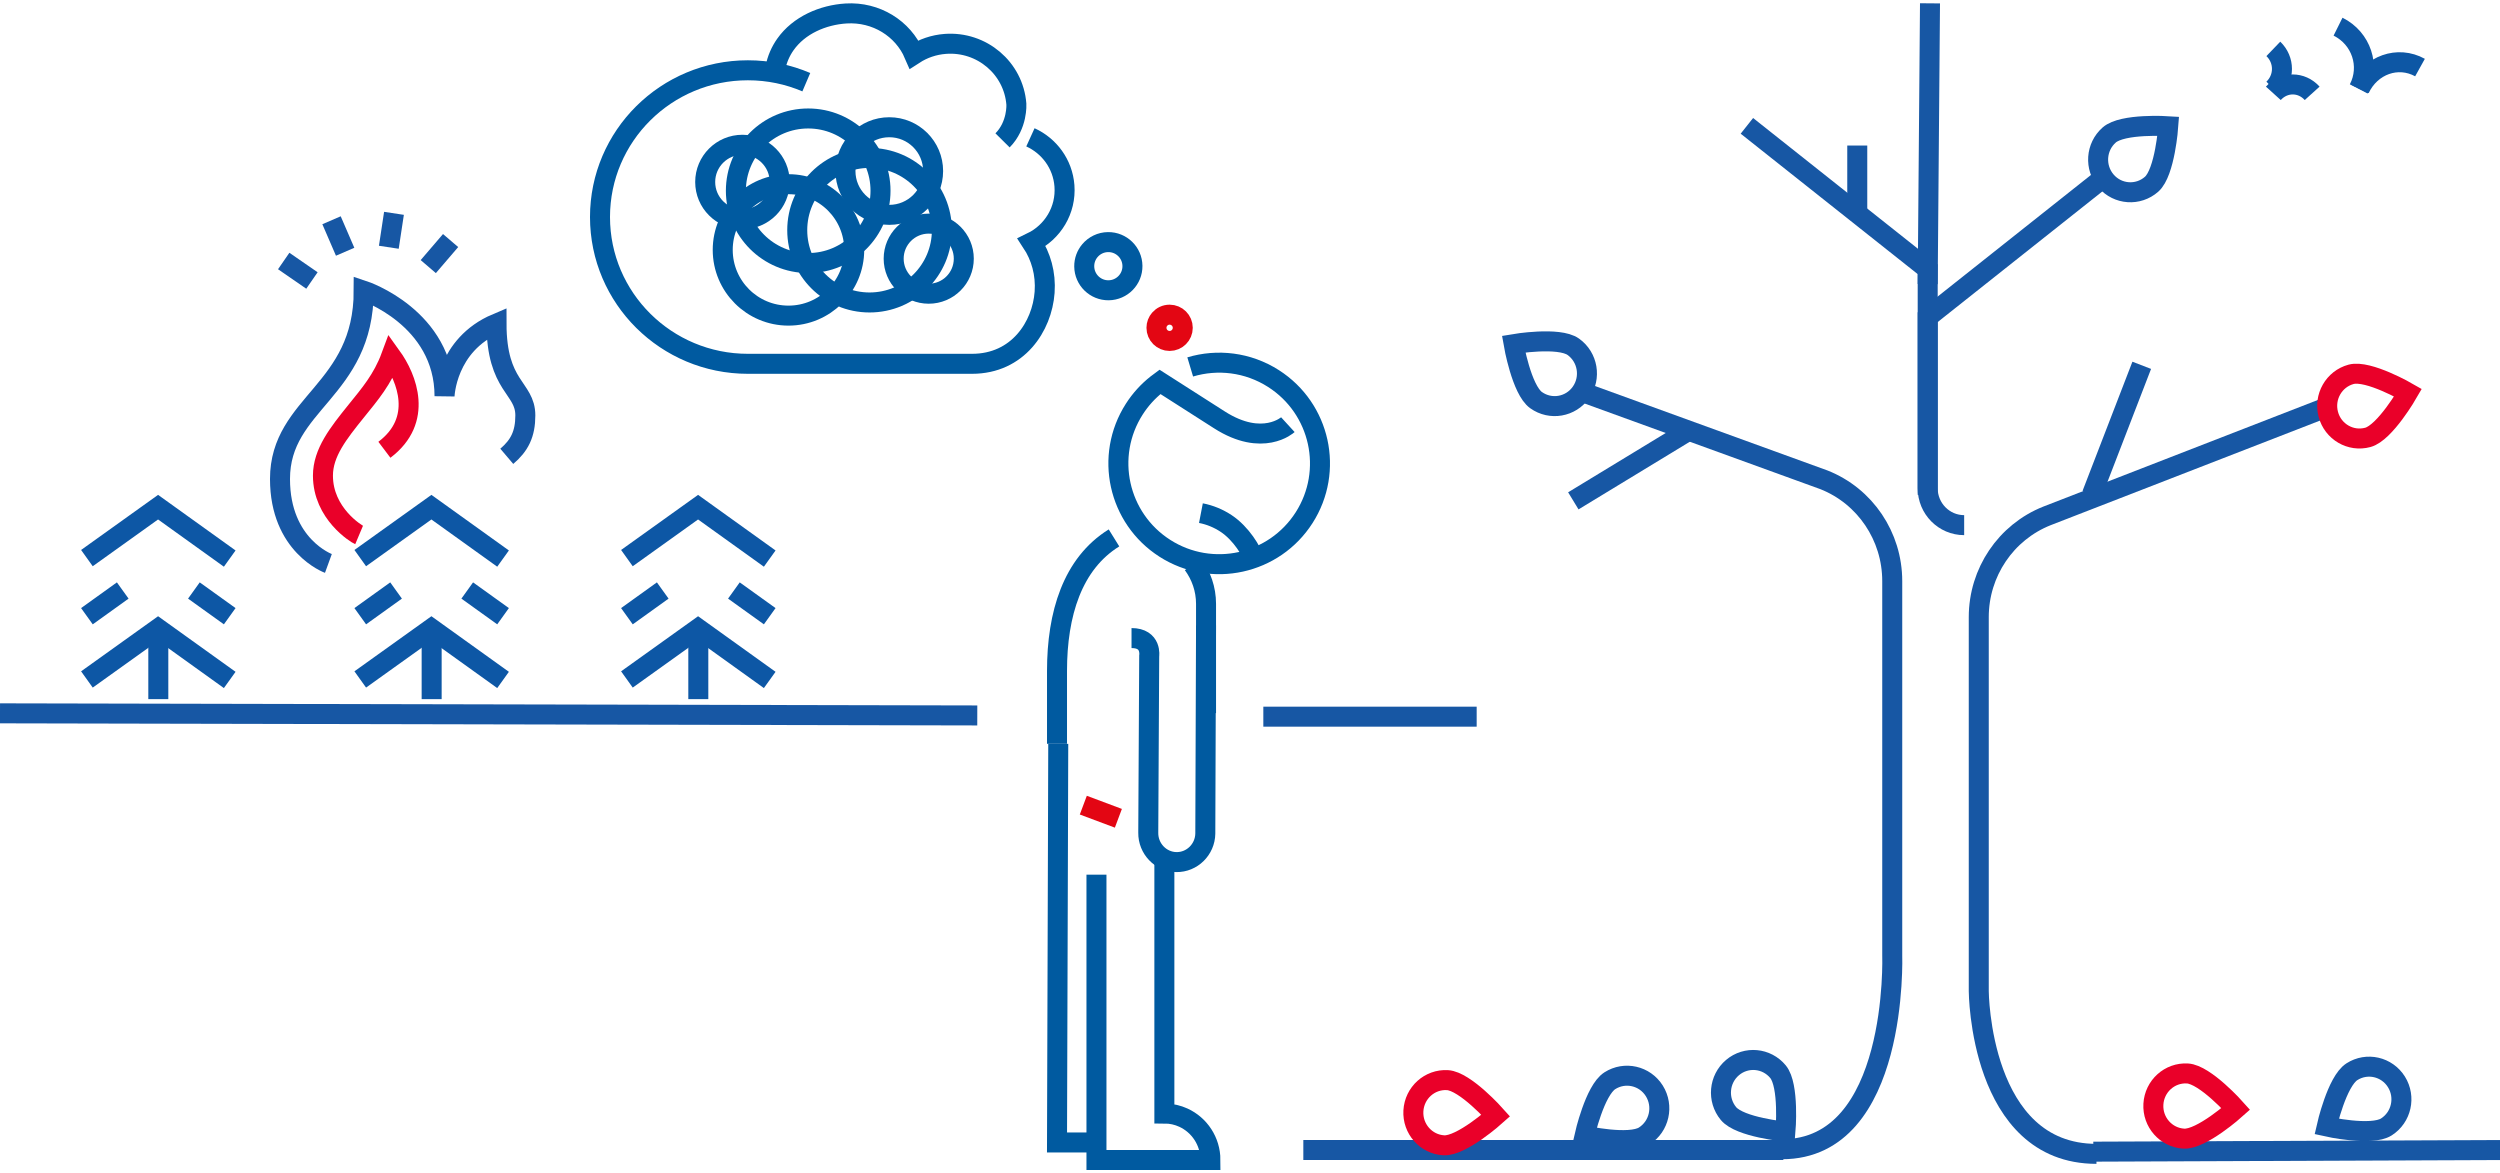<?xml version="1.0" encoding="UTF-8"?>
<svg width="375px" height="176px" viewBox="0 0 375 176" version="1.1" xmlns="http://www.w3.org/2000/svg" xmlns:xlink="http://www.w3.org/1999/xlink">
    <!-- Generator: Sketch 63.1 (92452) - https://sketch.com -->
    <title>Group 4</title>
    <desc>Created with Sketch.</desc>
    <g id="Page-1" stroke="none" stroke-width="1" fill="none" fill-rule="evenodd">
        <g id="M-Barnförsäkring" transform="translate(0, -110)">
            <g id="Group-4" transform="translate(0, 100)">
                <g id="skadeanmalan-mobil">
                    <g id="Skadeanmälan" transform="translate(0, 12)">
                        <g id="lines" transform="translate(89, 0)" stroke-width="3">
                            <g id="gube" transform="translate(69.552, 52.4)">
                                <path d="M20.381,30.229 C21.621,31.907 22.354,33.963 22.354,36.179 L22.354,52.571" id="Stroke-5" stroke="#005AA0"></path>
                                <path d="M22.354,39.429 L22.244,70.639 C22.208,73.026 20.254,74.95 17.901,74.914 C15.548,74.877 13.653,72.894 13.688,70.507 L13.829,44.001 C13.829,44.001 14.258,41.31 11.177,41.31" id="Stroke-9" stroke="#005AA0"></path>
                                <path d="M16.103,73.6 L16.103,112.626 C17.123,112.626 18.09,112.85 18.962,113.25 C21.351,114.347 23.011,116.778 23.011,119.6 L5.917,119.6 L5.917,76.796" id="Stroke-11" stroke="#005AA0"></path>
                                <polyline id="Stroke-13" stroke="#005AA0" points="4.602 116.971 0 116.971 0.186 57.171"></polyline>
                                <line x1="3.945" y1="66.371" x2="9.204" y2="68.343" id="Stroke-15" stroke="#E30613"></line>
                                <path d="M21.586,22.571 C22.936,22.831 24.213,23.36 25.354,24.113 C27.633,25.617 29.244,28.344 29.586,29.571" id="Stroke-3" stroke="#005AA0"></path>
                                <path d="M34.628,9.301 C34.628,9.301 30.87,12.741 24.365,8.582 L15.449,2.883 L14.944,3.259 C13.66,4.274 12.52,5.516 11.589,6.972 C7.089,14.003 9.145,23.348 16.179,27.845 C23.213,32.342 32.564,30.289 37.063,23.257 C41.562,16.227 39.508,6.881 32.473,2.384 C28.61,-0.085 24.051,-0.58 19.979,0.64" id="Stroke-1" stroke="#005AA0"></path>
                                <path d="M0,57.171 L0,46.24 C0,37.698 2.311,30.154 8.547,26.286" id="Stroke-7" stroke="#005AA0"></path>
                            </g>
                            <path d="M88.414,47.171 C88.414,48.26 87.531,49.143 86.442,49.143 C85.353,49.143 84.47,48.26 84.47,47.171 C84.47,46.677 84.651,46.226 84.952,45.88 C85.313,45.463 85.847,45.2 86.442,45.2 C87.531,45.2 88.414,46.083 88.414,47.171 Z" id="Stroke-17" stroke="#E30613"></path>
                            <path d="M80.867,37.886 C80.89,39.882 79.291,41.519 77.293,41.543 C75.296,41.566 73.659,39.966 73.636,37.971 C73.625,37.066 73.948,36.234 74.492,35.593 C75.146,34.822 76.119,34.327 77.21,34.315 C79.206,34.291 80.844,35.891 80.867,37.886 Z" id="Stroke-19" stroke="#005AA0"></path>
                            <g id="Group-3" transform="translate(35.691, 26.5) scale(-1, 1) translate(-35.691, -26.5) translate(0.691, 0)" stroke="#005AA0">
                                <path d="M43.392,8.225 C43.127,6.871 42.6,5.688 41.885,4.673 C39.84,1.767 36.249,0.234 32.771,0.021 C28.272,-0.255 24.247,2.271 22.578,6.155 C21.221,5.277 19.628,4.714 17.897,4.584 C12.425,4.173 7.653,8.221 7.236,13.626 C7.236,13.626 7.037,16.764 9.309,19.057" id="Stroke-21"></path>
                                <path d="M38.745,10.328 C41.433,9.179 44.397,8.543 47.51,8.543 C59.76,8.543 69.691,18.399 69.691,30.557 C69.691,42.715 59.76,52.571 47.51,52.571 L13.882,52.571 C7.009,52.571 3.369,46.973 2.998,41.84 C2.796,39.039 3.546,36.46 4.937,34.352 C1.798,32.832 -0.255,29.529 0.026,25.861 C0.277,22.587 2.319,19.878 5.127,18.6" id="Stroke-23"></path>
                                <path d="M51.282,35.486 C51.282,40.929 46.866,45.343 41.42,45.343 C35.973,45.343 31.558,40.929 31.558,35.486 C31.558,30.042 35.973,25.629 41.42,25.629 C46.866,25.629 51.282,30.042 51.282,35.486 Z" id="Stroke-25"></path>
                                <path d="M49.309,26.614 C49.309,32.603 44.453,37.457 38.461,37.457 C32.47,37.457 27.613,32.603 27.613,26.614 C27.613,20.626 32.47,15.771 38.461,15.771 C44.453,15.771 49.309,20.626 49.309,26.614 Z" id="Stroke-27"></path>
                                <path d="M40.105,32.528 C40.105,38.517 35.248,43.371 29.257,43.371 C23.266,43.371 18.409,38.517 18.409,32.528 C18.409,26.54 23.266,21.686 29.257,21.686 C35.248,21.686 40.105,26.54 40.105,32.528 Z" id="Stroke-29"></path>
                                <path d="M32.873,23.657 C32.873,27.287 29.93,30.229 26.299,30.229 C22.668,30.229 19.724,27.287 19.724,23.657 C19.724,20.028 22.668,17.086 26.299,17.086 C29.93,17.086 32.873,20.028 32.873,23.657 Z" id="Stroke-31"></path>
                                <path d="M25.641,36.8 C25.641,33.897 23.287,31.543 20.382,31.543 C17.477,31.543 15.122,33.897 15.122,36.8 C15.122,39.704 17.477,42.057 20.382,42.057 C23.287,42.057 25.641,39.704 25.641,36.8 Z" id="Stroke-33"></path>
                                <path d="M53.912,25.3 C53.912,28.385 51.41,30.886 48.323,30.886 C45.237,30.886 42.735,28.385 42.735,25.3 C42.735,22.215 45.237,19.714 48.323,19.714 C51.41,19.714 53.912,22.215 53.912,25.3 Z" id="Stroke-35"></path>
                            </g>
                        </g>
                        <line x1="195.5" y1="170.5" x2="267.5" y2="170.5" id="Path-5" stroke="#1757A4" stroke-width="3"></line>
                        <line x1="314" y1="170.75" x2="375.5" y2="170.5" id="Path-5" stroke="#1757A4" stroke-width="3"></line>
                        <g id="Group-8" transform="translate(42, 112)"></g>
                        <g id="Group-7" transform="translate(0, 30)" stroke-width="3">
                            <g id="Group-6" transform="translate(42, 0)">
                                <polyline id="Stroke-1" stroke="#0D57A5" points="33.458 51.788 22.711 44.075 12.037 51.715"></polyline>
                                <path d="M7.26,52.516 C7.26,52.516 0,49.874 0,39.85 C0,28.392 12.556,26.7 12.556,11.603 C12.556,11.603 24.68,15.618 24.68,27.431 C24.68,27.431 24.892,19.734 32.477,16.524 C32.477,26.102 36.8,26.092 36.8,30.314 C36.8,33.114 35.917,34.835 34.018,36.448" id="Stroke-97" stroke="#1757A4"></path>
                                <path d="M15.66,35.467 C21.551,31.022 19.059,24.717 16.68,21.422 C15.38,24.935 13.461,27.148 11.423,29.675 C8.761,32.975 6.441,35.904 6.441,39.342 C6.441,45.037 11.474,48.083 11.866,48.248" id="Stroke-98" stroke="#EA0029"></path>
                                <line x1="9.771" y1="5.763" x2="7.729" y2="1.038" id="Stroke-99" stroke="#1757A4"></line>
                                <line x1="4.791" y1="10.074" x2="0.556" y2="7.15" id="Stroke-100" stroke="#1757A4"></line>
                                <line x1="16.324" y1="5.089" x2="17.096" y2="-2.84217094e-14" id="Stroke-102" stroke="#1757A4"></line>
                                <line x1="22.239" y1="7.99" x2="25.59" y2="4.083" id="Stroke-103" stroke="#1757A4"></line>
                                <polyline id="Stroke-2" stroke="#0D57A5" points="33.458 69.992 22.711 62.279 12.037 69.918"></polyline>
                                <line x1="33.458" y1="60.432" x2="28.085" y2="56.575" id="Stroke-3" stroke="#0D57A5"></line>
                                <line x1="12.037" y1="60.432" x2="17.41" y2="56.575" id="Stroke-4" stroke="#0D57A5"></line>
                                <line x1="22.747" y1="63.45" x2="22.747" y2="72.871" id="Stroke-5" stroke="#0D57A5"></line>
                            </g>
                            <g id="Group-6" transform="translate(13, 44)" stroke="#0D57A5">
                                <polyline id="Stroke-1" points="102.458 7.788 91.711 0.075 81.037 7.715"></polyline>
                                <polyline id="Stroke-2" points="102.458 25.991 91.711 18.279 81.037 25.919"></polyline>
                                <line x1="102.458" y1="16.432" x2="97.085" y2="12.575" id="Stroke-3"></line>
                                <line x1="81.037" y1="16.432" x2="86.41" y2="12.575" id="Stroke-4"></line>
                                <line x1="91.747" y1="19.45" x2="91.747" y2="28.87" id="Stroke-5"></line>
                                <polyline id="Stroke-1" points="21.458 7.788 10.711 0.075 0.037 7.715"></polyline>
                                <polyline id="Stroke-2" points="21.458 25.991 10.711 18.279 0.037 25.919"></polyline>
                                <line x1="21.458" y1="16.432" x2="16.085" y2="12.575" id="Stroke-3"></line>
                                <line x1="0.037" y1="16.432" x2="5.41" y2="12.575" id="Stroke-4"></line>
                                <line x1="10.747" y1="19.45" x2="10.747" y2="28.87" id="Stroke-5"></line>
                            </g>
                            <line x1="0" y1="75" x2="146.592" y2="75.317" id="Path" stroke="#1757A4"></line>
                            <line x1="189.5" y1="75.5" x2="221.5" y2="75.5" id="Path" stroke="#1757A4"></line>
                        </g>
                        <g id="Group-5" transform="translate(341, 2)" stroke="#0D57A5" stroke-width="3">
                            <path d="M0,9.333 C1.725,7.676 1.725,4.991 0,3.333" id="Stroke-1"></path>
                            <path d="M5.824,10 C4.215,8.222 1.609,8.222 0,10" id="Stroke-2"></path>
                            <path d="M12.81,9.333 C14.595,5.919 13.205,1.741 9.706,0" id="Stroke-3"></path>
                            <path d="M22,6.135 C18.687,4.296 14.631,5.728 12.941,9.333" id="Stroke-4"></path>
                        </g>
                    </g>
                </g>
                <g id="Group-2" transform="translate(212, 10)" stroke-width="3">
                    <path d="M25.658,58.922 L61.597,71.974 C67.773,74.421 71.836,80.448 71.836,87.159 L71.836,143.259 C71.836,143.259 72.848,172.386 55.299,172.386" id="Stroke-79" stroke="#1757A4"></path>
                    <line x1="77.5" y1="0.5" x2="77.154" y2="42.617" id="Stroke-80" stroke="#1757A4"></line>
                    <path d="M137.448,60.917 L95.052,77.382 C88.877,79.832 84.814,85.858 84.814,92.567 L84.814,148.668 C84.814,148.668 84.916,173.078 102.467,173.078" id="Stroke-81" stroke="#1757A4"></path>
                    <path d="M104.273,26.071 L77.154,47.583 L77.154,72.311 L77.154,73.238 C77.154,76.294 79.603,78.772 82.625,78.772" id="Stroke-82" stroke="#1757A4"></path>
                    <polyline id="Stroke-83" stroke="#1757A4" points="77.154 74.22 77.154 40.389 50.033 18.878"></polyline>
                    <line x1="41.599" y1="64.428" x2="23.998" y2="75.127" id="Stroke-84" stroke="#1757A4"></line>
                    <path d="M23.998,52.02 C26.18,53.582 26.7,56.636 25.157,58.846 C23.614,61.054 20.594,61.578 18.41,60.018 C16.227,58.458 15.046,51.615 15.046,51.615 C15.046,51.615 21.814,50.46 23.998,52.02 Z" id="Stroke-85" stroke="#1757A4"></path>
                    <path d="M110.739,27.635 C108.723,29.413 105.665,29.2 103.91,27.161 C102.153,25.122 102.363,22.029 104.378,20.253 C106.393,18.475 113.243,18.93 113.243,18.93 C113.243,18.93 112.753,25.857 110.739,27.635 Z" id="Stroke-86" stroke="#1757A4"></path>
                    <path d="M143.175,65.608 C140.592,66.31 137.938,64.761 137.245,62.149 C136.551,59.537 138.082,56.851 140.663,56.15 C143.245,55.449 149.203,58.9 149.203,58.9 C149.203,58.9 145.757,64.907 143.175,65.608 Z" id="Stroke-87" stroke="#EA0029"></path>
                    <path d="M29.471,162.115 C31.73,160.669 34.72,161.349 36.149,163.635 C37.578,165.921 36.906,168.946 34.646,170.391 C32.386,171.838 25.685,170.333 25.685,170.333 C25.685,170.333 27.211,163.56 29.471,162.115 Z" id="Stroke-91" stroke="#1757A4"></path>
                    <path d="M4.567,171.796 C1.899,171.644 -0.143,169.331 0.008,166.631 C0.159,163.93 2.445,161.866 5.114,162.019 C7.782,162.172 12.371,167.338 12.371,167.338 C12.371,167.338 7.235,171.949 4.567,171.796 Z" id="Stroke-92" stroke="#EA0029"></path>
                    <path d="M140.786,160.76 C143.045,159.313 146.035,159.994 147.464,162.28 C148.893,164.566 148.22,167.591 145.961,169.036 C143.701,170.482 137,168.977 137,168.977 C137,168.977 138.526,162.205 140.786,160.76 Z" id="Stroke-91" stroke="#1757A4"></path>
                    <path d="M115.567,170.796 C112.899,170.644 110.857,168.331 111.008,165.631 C111.159,162.93 113.445,160.866 116.114,161.019 C118.782,161.172 123.371,166.338 123.371,166.338 C123.371,166.338 118.235,170.949 115.567,170.796 Z" id="Stroke-92" stroke="#EA0029"></path>
                    <path d="M47.269,167.031 C45.555,164.955 45.829,161.867 47.881,160.133 C49.933,158.4 52.986,158.677 54.7,160.753 C56.413,162.828 55.82,169.747 55.82,169.747 C55.82,169.747 48.984,169.107 47.269,167.031 Z" id="Stroke-93" stroke="#1757A4"></path>
                    <line x1="66.59" y1="21.83" x2="66.59" y2="32.011" id="Stroke-94" stroke="#1757A4"></line>
                    <line x1="109.261" y1="54.796" x2="101.789" y2="74.154" id="Stroke-95" stroke="#1757A4"></line>
                </g>
            </g>
        </g>
    </g>
</svg>